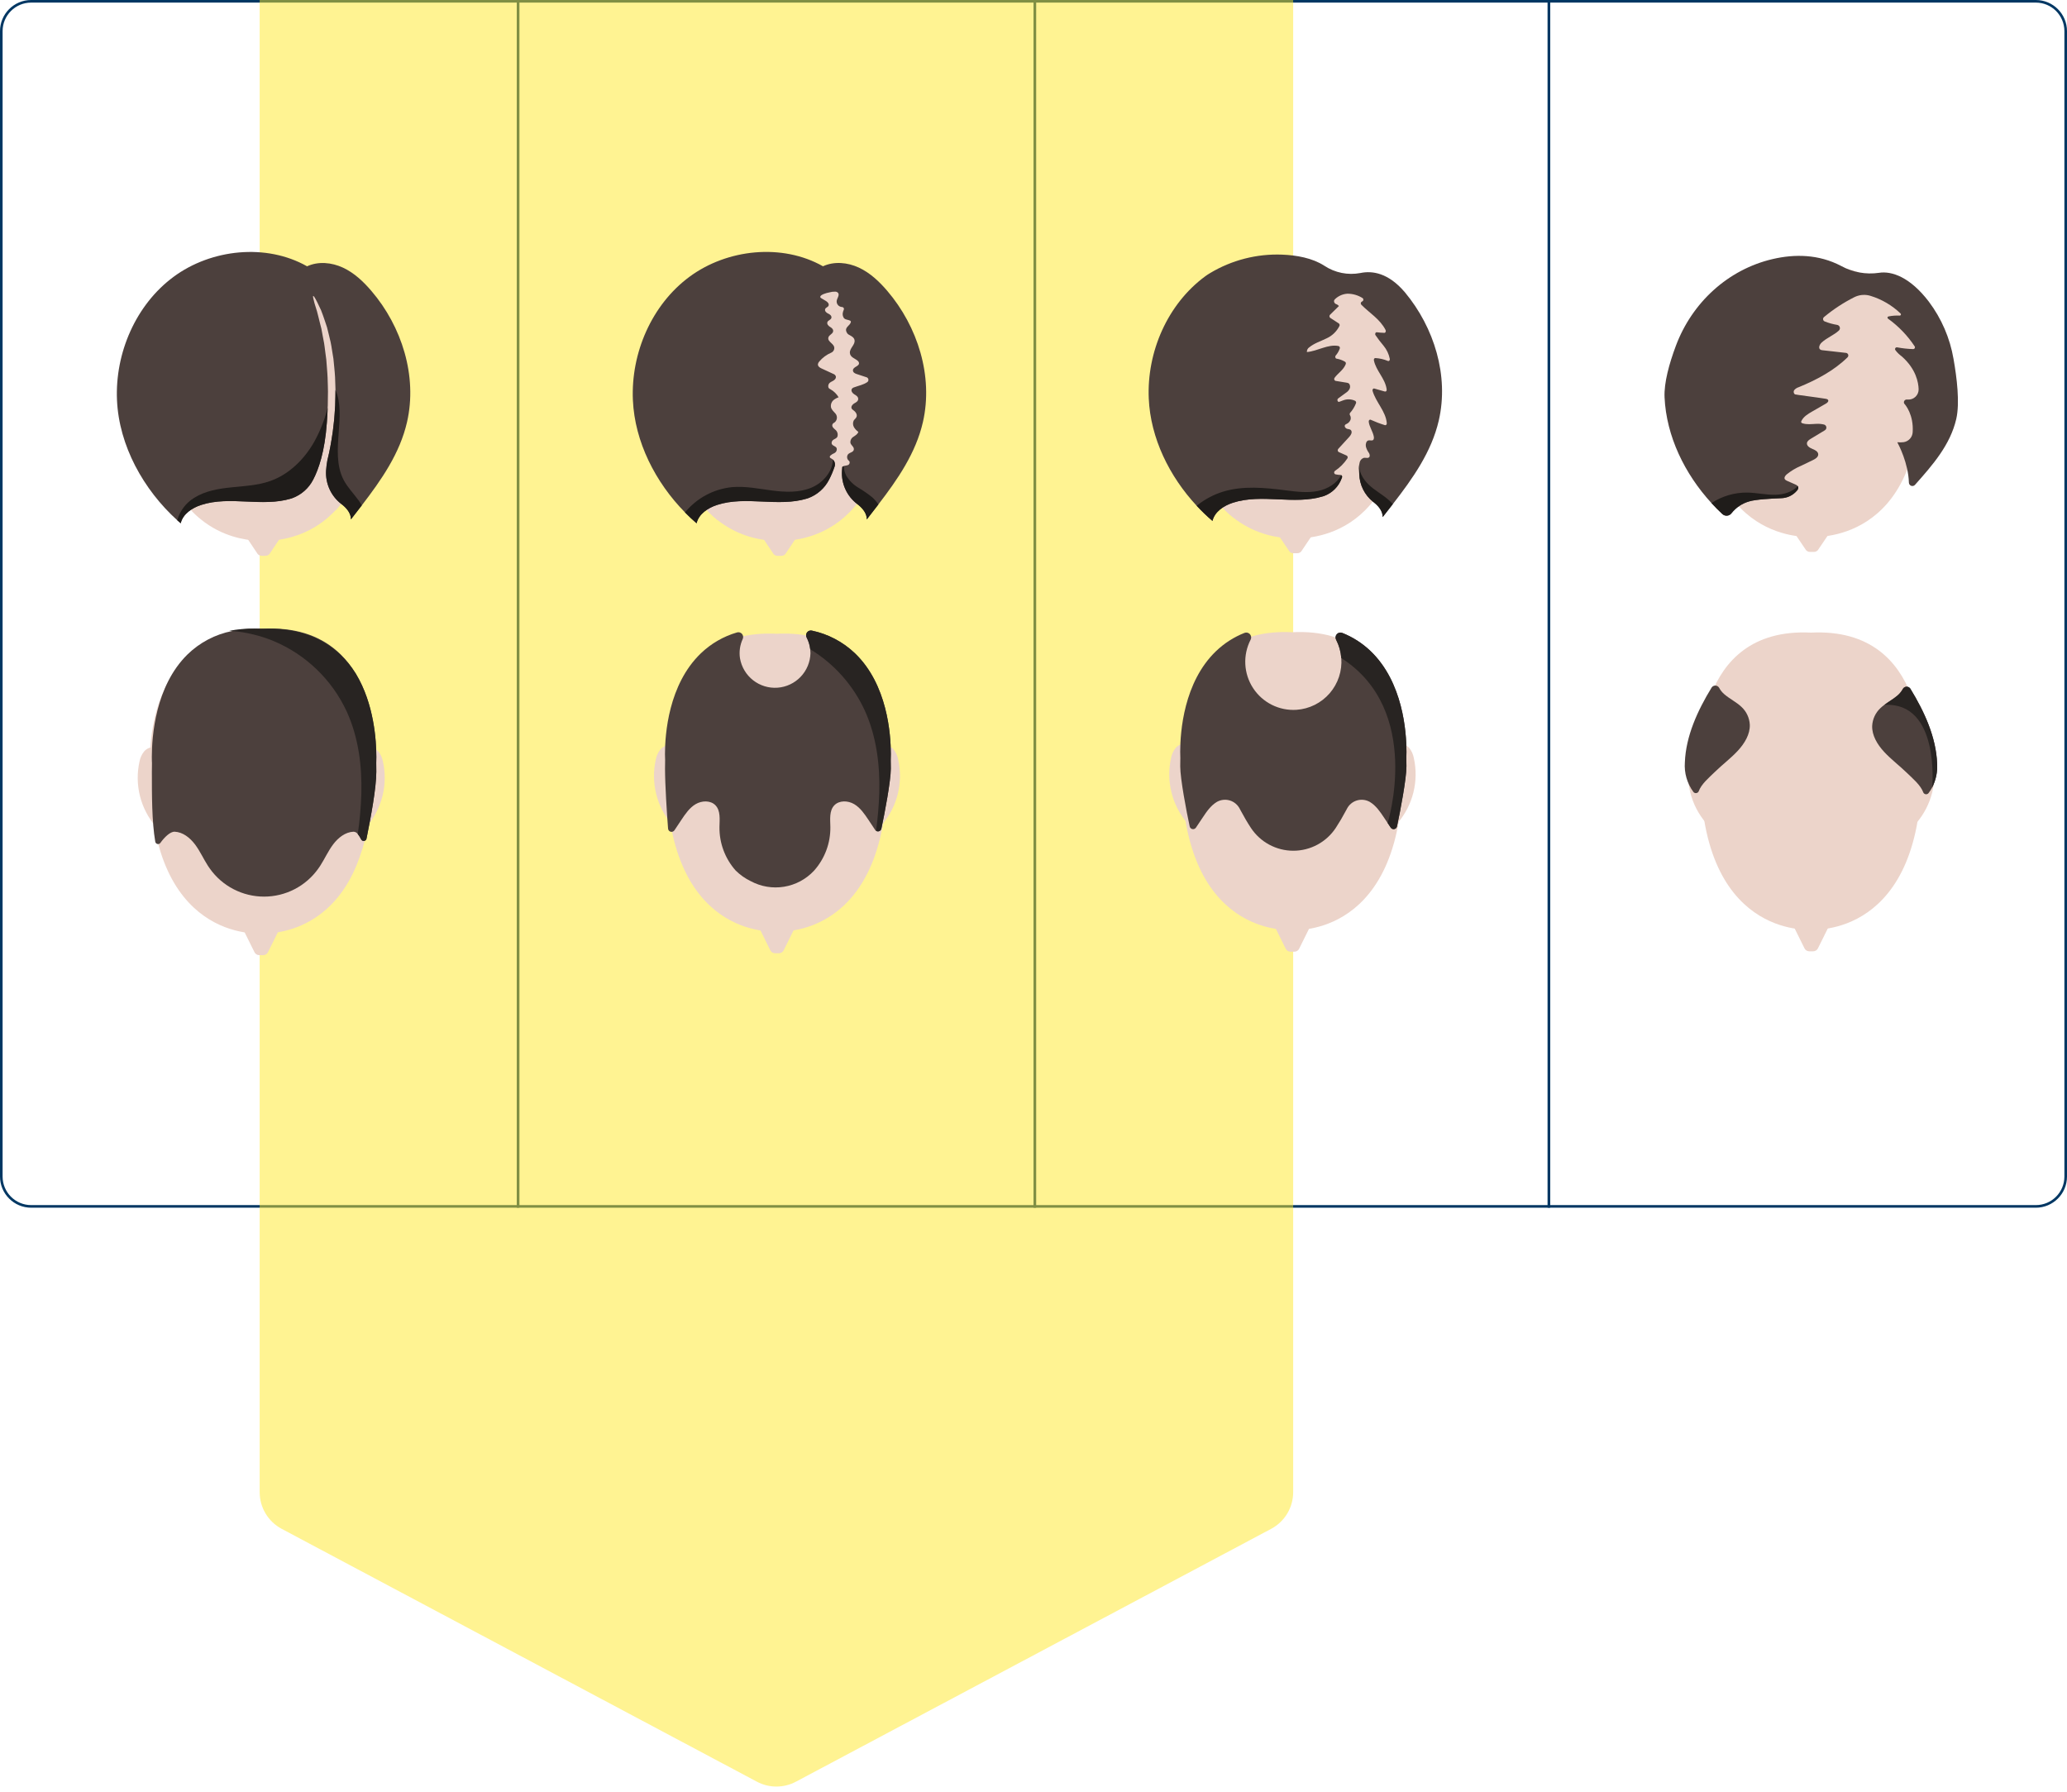 <svg width="796" height="690" viewBox="0 0 796 690" fill="none" xmlns="http://www.w3.org/2000/svg">
<path d="M12 0.5H199.5V464.5H12C5.649 464.5 0.5 459.351 0.5 453V12C0.5 5.649 5.649 0.5 12 0.5Z" stroke="#003763"/>
<rect x="199.5" y="0.5" width="199" height="464" stroke="#003763"/>
<rect x="398.5" y="0.5" width="198" height="464" stroke="#003763"/>
<path d="M596.5 0.5H784C790.351 0.5 795.5 5.649 795.5 12V453C795.5 459.351 790.351 464.5 784 464.5H596.5V0.5Z" stroke="#003763"/>
<path opacity="0.5" d="M100 0H498V574.527C498 580.442 494.737 585.875 489.514 588.653L306.514 686.003C301.816 688.502 296.184 688.502 291.486 686.003L108.486 588.653C103.263 585.875 100 580.442 100 574.527V0Z" fill="#FFE926"/>
<g clip-path="url(#clip0_831_10620)">
<path d="M94.395 206.074H108.61L104.062 212.88C103.897 213.218 103.64 213.503 103.321 213.702C103.001 213.9 102.632 214.003 102.256 214H100.751C100.374 214.003 100.005 213.9 99.685 213.702C99.366 213.504 99.109 213.219 98.945 212.88L94.395 206.074Z" fill="#ECD4CA"/>
<path d="M142.829 148.689C143.129 161.745 141.523 171.95 138.785 179.913C128.331 210.355 101.408 208.158 101.408 208.158C101.408 208.158 74.475 210.358 64.031 179.913C61.301 171.951 59.694 161.745 59.996 148.689C59.996 148.689 56.728 101.127 101.409 103.224C146.096 101.127 142.829 148.689 142.829 148.689Z" fill="#ECD4CA"/>
<path d="M142.829 148.69C143.129 161.746 141.523 171.951 138.785 179.914H133.796C135.155 181.533 136.118 183.447 136.608 185.504C134.742 189.538 132.256 193.255 129.24 196.519C126.02 193.583 123.952 189.597 123.406 185.275C122.237 189.835 118.156 193.182 113.719 194.644C109.282 196.106 104.489 195.977 99.833 195.655C95.177 195.333 90.466 194.828 85.855 195.591C82.562 196.069 79.456 197.416 76.855 199.491C72.757 195.971 69.41 191.662 67.013 186.821V186.812C67.703 185.777 68.557 184.861 69.542 184.1C71.836 182.475 74.365 181.21 77.042 180.349C77.425 180.202 77.809 180.064 78.202 179.917H64.03C61.3 171.955 59.693 161.749 59.995 148.693C59.995 148.693 56.727 101.131 101.408 103.228C146.096 101.128 142.829 148.69 142.829 148.69Z" fill="#ECD4CA"/>
<path d="M156.751 162.49C153.994 174.562 146.882 184.758 139.322 194.59C137.934 196.39 136.541 198.186 135.141 199.978C135.168 197.891 133.799 196.034 132.219 194.678C131.991 194.485 131.753 194.301 131.525 194.117C129.554 192.627 127.979 190.673 126.941 188.43C125.903 186.187 125.433 183.722 125.572 181.254C125.655 179.912 125.819 178.576 126.065 177.254C126.284 176.381 126.503 175.443 126.722 174.431C127.032 172.822 127.422 171.066 127.699 169.154C127.854 168.198 127.999 167.214 128.155 166.203C128.274 165.173 128.401 164.125 128.52 163.049C128.812 160.888 128.885 158.608 129.068 156.249C129.123 155.072 129.132 153.868 129.159 152.649C129.168 151.831 129.195 151.003 129.195 150.176C129.195 149.762 129.186 149.348 129.159 148.926C129.113 147.666 129.068 146.426 129.031 145.202C128.994 143.978 128.831 142.784 128.739 141.602C128.629 140.425 128.529 139.257 128.401 138.127C128.218 137.005 128.036 135.902 127.862 134.817C127.688 133.732 127.542 132.693 127.314 131.682C127.068 130.682 126.839 129.705 126.614 128.758C126.389 127.811 126.148 126.91 125.938 126.036C125.673 125.172 125.381 124.363 125.125 123.581C124.577 122.018 124.125 120.602 123.619 119.398C123.071 118.198 122.587 117.191 122.176 116.373C121.345 114.727 120.807 113.873 120.624 113.955C120.441 114.037 120.633 115.049 121.124 116.796C121.38 117.669 121.699 118.718 122.092 119.931C122.439 121.163 122.749 122.597 123.151 124.151C123.343 124.932 123.571 125.742 123.772 126.587C123.927 127.46 124.092 128.352 124.265 129.281C124.438 130.21 124.621 131.166 124.813 132.15C124.986 133.134 125.078 134.173 125.224 135.221C125.37 136.269 125.507 137.354 125.653 138.448C125.735 139.561 125.826 140.691 125.918 141.841C125.982 142.999 126.137 144.158 126.155 145.353C126.192 146.553 126.228 147.762 126.265 148.985C126.329 150.208 126.292 151.421 126.274 152.617C126.256 153.813 126.247 154.989 126.228 156.148C126.21 156.461 126.192 156.764 126.182 157.067C126.082 159.053 126.045 160.984 125.862 162.813C125.062 173.883 122.712 180.687 120.576 184.732C118.885 188.007 116.029 190.53 112.569 191.802C112.423 191.857 112.286 191.902 112.169 191.94C106.591 193.659 100.629 193.374 94.796 193.108C88.962 192.842 82.995 192.608 77.439 194.432C73.951 195.572 70.439 197.889 69.588 201.484C69.141 201.098 68.692 200.703 68.254 200.307C55.244 188.538 45.831 171.593 45.054 154.06C44.255 135.929 52.303 117.329 66.829 106.59C81.353 95.851 102.553 93.635 118.256 102.535C122.565 100.535 127.733 101.035 132.056 103.041C136.379 105.047 139.926 108.392 143.021 112.015C154.76 125.713 160.786 144.846 156.751 162.49Z" fill="#4C403D"/>
<path d="M125.866 162.805C125.066 173.875 122.716 180.679 120.58 184.724C118.889 187.998 116.032 190.521 112.573 191.794C112.427 191.849 112.29 191.894 112.173 191.932C106.595 193.651 100.633 193.366 94.799 193.1C88.965 192.834 82.999 192.6 77.443 194.424C73.955 195.564 70.443 197.881 69.591 201.476C69.144 201.09 68.696 200.695 68.258 200.299C69.272 196.705 71.603 193.626 74.786 191.675C79.05 188.99 84.186 188.144 89.193 187.639C94.2 187.134 99.3 186.885 104.047 185.212C111.314 182.656 117.166 176.864 121.001 170.124C123.275 166.005 125.017 161.615 126.187 157.059C126.085 159.043 126.048 160.974 125.866 162.805Z" fill="#1F1C1A"/>
<path d="M139.323 194.586C137.935 196.386 136.541 198.182 135.142 199.974C135.169 197.887 133.8 196.03 132.22 194.674C131.992 194.481 131.754 194.297 131.526 194.113C129.554 192.622 127.98 190.669 126.941 188.426C125.903 186.182 125.433 183.718 125.573 181.25C125.655 179.908 125.82 178.572 126.066 177.25C126.285 176.377 126.504 175.439 126.723 174.427C127.033 172.818 127.423 171.062 127.7 169.15C127.855 168.194 128 167.21 128.156 166.199C128.275 165.169 128.402 164.121 128.521 163.045C128.813 160.884 128.886 158.604 129.069 156.245C129.124 155.068 129.133 153.864 129.16 152.645C129.169 151.827 129.196 150.999 129.196 150.172C131.351 155.063 130.839 161.021 130.438 166.464C129.982 172.707 129.461 179.336 132.374 184.864C133.874 187.696 136.163 190.004 138.044 192.596C138.51 193.233 138.937 193.897 139.323 194.586Z" fill="#1F1C1A"/>
<path d="M293.061 206.09H307.275L302.727 212.896C302.562 213.234 302.305 213.519 301.986 213.717C301.666 213.916 301.297 214.019 300.921 214.016H299.416C299.039 214.019 298.67 213.916 298.35 213.717C298.031 213.519 297.774 213.234 297.61 212.896L293.061 206.09Z" fill="#ECD4CA"/>
<path d="M341.492 148.705C342.944 211.667 300.079 208.173 300.079 208.173C291.495 208.384 283.108 205.587 276.369 200.266C271.925 196.689 268.301 192.199 265.742 187.1C261.232 178.375 258.265 166.073 258.666 148.7C258.666 148.7 255.388 101.138 300.079 103.235C344.761 101.143 341.492 148.705 341.492 148.705Z" fill="#ECD4CA"/>
<path d="M319.928 182.355C318.857 186.417 316.243 189.901 312.642 192.064C307.73 194.969 301.714 195.006 296.017 194.964C290.32 194.922 284.303 194.964 279.401 197.888C278.294 198.55 277.276 199.35 276.37 200.269C271.926 196.691 268.302 192.202 265.743 187.103C268.543 184.878 272.07 183.765 275.548 182.91C290.093 179.243 305.296 179.053 319.928 182.355Z" fill="#ECD4CA"/>
<path d="M355.415 162.504C352.685 174.429 345.715 184.524 338.26 194.233C336.79 196.164 335.293 198.076 333.805 199.989C333.832 197.902 332.463 196.045 330.883 194.689C330.618 194.468 330.363 194.266 330.098 194.055C328.142 192.57 326.584 190.624 325.563 188.39C324.542 186.157 324.09 183.705 324.246 181.255C324.282 180.712 324.328 180.216 324.374 179.755C324.551 179.635 324.741 179.536 324.94 179.461C325.07 179.408 325.204 179.365 325.34 179.332C325.794 179.287 326.239 179.182 326.664 179.019C326.888 178.886 327.058 178.679 327.145 178.434C327.232 178.188 327.23 177.92 327.139 177.677C326.999 177.483 326.833 177.31 326.646 177.162C326.388 176.858 326.239 176.477 326.221 176.079C326.203 175.681 326.317 175.288 326.546 174.962C327.231 174.125 328.737 174.19 328.819 173.004C328.892 172.004 327.76 171.496 327.504 170.531C327.442 170.063 327.521 169.587 327.731 169.164C327.941 168.742 328.272 168.392 328.682 168.159C329.394 167.659 330.252 167.221 330.544 166.283C329.873 165.81 329.305 165.206 328.873 164.508C328.647 164.123 328.518 163.69 328.496 163.245C328.473 162.8 328.559 162.356 328.745 161.952C329.074 161.391 329.667 161.088 329.877 160.452C330.206 159.422 329.338 158.429 328.553 157.878C328.313 157.744 328.114 157.547 327.978 157.308C327.595 156.545 328.316 155.671 328.978 155.308C329.64 154.945 330.484 154.508 330.494 153.616C330.504 152.724 329.682 152.228 329.024 151.851C328.366 151.474 327.645 150.61 327.992 149.837C328.082 149.674 328.204 149.531 328.349 149.416C328.495 149.301 328.662 149.216 328.841 149.166C330.576 148.504 332.511 148.173 334.036 147.097C334.176 146.983 334.284 146.837 334.352 146.671C334.42 146.504 334.445 146.324 334.425 146.146C334.405 145.967 334.341 145.797 334.238 145.649C334.135 145.502 333.997 145.383 333.836 145.304L329.819 143.98C329.219 143.78 328.486 143.392 328.468 142.628C328.441 141.139 331.068 141.111 330.787 139.658C330.711 139.354 330.535 139.086 330.287 138.895C329.187 137.966 327.457 137.571 327.292 135.962C327.092 134.04 329.529 132.68 329.054 130.822C328.826 129.903 327.986 129.47 327.265 129.075C326.852 128.91 326.494 128.632 326.232 128.272C325.971 127.913 325.816 127.486 325.786 127.043C325.841 125.802 327.21 125.324 327.612 124.184C327.669 124.053 327.685 123.909 327.658 123.77C327.631 123.695 327.588 123.627 327.533 123.57C327.478 123.513 327.412 123.468 327.338 123.439C326.571 123.053 325.612 123.172 325.01 122.492C324.777 122.171 324.619 121.802 324.548 121.412C324.477 121.022 324.494 120.621 324.599 120.239C324.676 119.915 324.786 119.601 324.928 119.301C324.984 119.192 325.013 119.07 325.011 118.948C325.009 118.825 324.977 118.705 324.918 118.598C324.859 118.491 324.774 118.4 324.671 118.333C324.568 118.266 324.45 118.226 324.328 118.216C324.007 118.201 323.691 118.126 323.397 117.995C323.019 117.817 322.702 117.531 322.488 117.172C322.273 116.813 322.17 116.399 322.192 115.982C322.283 114.869 323.333 113.803 322.822 112.882C322.684 112.689 322.499 112.535 322.286 112.432C322.072 112.329 321.836 112.281 321.599 112.293C320.89 112.274 320.182 112.364 319.499 112.56C318.715 112.695 317.947 112.911 317.207 113.204C316.904 113.324 316.613 113.475 316.34 113.655C316.084 113.83 315.792 114.142 315.911 114.473C315.975 114.615 316.089 114.73 316.231 114.795C316.843 115.163 317.454 115.531 318.066 115.889C318.659 116.248 319.353 116.919 319.098 117.645C318.87 118.316 317.998 118.353 317.765 119.024C317.509 119.787 318.276 120.449 318.915 120.734C319.554 121.019 320.348 121.58 320.175 122.371C319.992 123.235 318.842 123.263 318.605 124.1C318.405 124.826 319.034 125.488 319.605 125.829C320.176 126.17 320.856 126.629 320.856 127.401C320.847 128.601 319.24 128.835 318.994 129.994C318.611 131.778 321.669 132.357 321.249 134.394C321.184 134.703 321.045 134.993 320.843 135.237C320.641 135.481 320.383 135.672 320.09 135.794C318.319 136.552 316.749 137.714 315.507 139.187C315.226 139.465 315.04 139.826 314.977 140.217C314.913 141.035 315.671 141.55 316.301 141.835C317.835 142.543 319.359 143.251 320.893 143.959C321.124 144.029 321.335 144.154 321.509 144.322C321.682 144.489 321.814 144.695 321.893 144.924C321.923 145.119 321.91 145.319 321.854 145.509C321.799 145.699 321.703 145.874 321.573 146.024C321.08 146.631 320.341 146.805 319.738 147.238C319.398 147.457 319.148 147.79 319.031 148.178C318.913 148.565 318.938 148.982 319.099 149.353C319.283 149.593 319.529 149.777 319.811 149.886C321.115 150.616 322.2 151.683 322.952 152.975C322.175 153.226 321.457 153.634 320.843 154.175C320.515 154.496 320.267 154.889 320.118 155.323C319.969 155.757 319.924 156.22 319.985 156.675C320.185 157.787 321.085 158.468 321.756 159.259C321.964 159.514 322.117 159.809 322.206 160.125C322.295 160.442 322.318 160.773 322.273 161.099C322.229 161.425 322.118 161.738 321.947 162.019C321.776 162.301 321.55 162.544 321.281 162.734C321.098 162.803 320.933 162.915 320.801 163.061C320.67 163.206 320.574 163.381 320.523 163.571C320.359 164.362 321.089 164.941 321.637 165.419C322.045 165.733 322.344 166.167 322.493 166.66C322.642 167.153 322.633 167.68 322.468 168.168C322.176 168.729 321.601 168.922 321.117 169.207C320.838 169.34 320.606 169.554 320.451 169.822C320.296 170.09 320.226 170.398 320.25 170.707C320.45 171.746 321.893 171.654 322.222 172.638C322.296 172.986 322.254 173.349 322.105 173.672C321.955 173.995 321.705 174.261 321.391 174.431C320.787 174.665 320.23 175.008 319.748 175.442C319.629 175.566 319.558 175.729 319.548 175.902C319.557 176.302 319.959 176.472 320.26 176.61C320.445 176.703 320.617 176.821 320.771 176.959C320.789 176.968 320.798 176.987 320.817 176.996C321.16 177.351 321.394 177.797 321.493 178.28C321.591 178.764 321.55 179.265 321.374 179.727C320.801 181.444 320.093 183.114 319.256 184.72C317.565 187.995 314.709 190.517 311.249 191.79C311.103 191.845 310.966 191.891 310.838 191.928C305.26 193.647 299.298 193.362 293.464 193.096C287.63 192.83 281.664 192.596 276.108 194.42C272.62 195.56 269.108 197.877 268.256 201.472C266.722 200.148 265.225 198.75 263.792 197.289C252.425 185.741 244.437 170.148 243.725 154.049C242.925 135.918 250.974 117.318 265.5 106.579C280.026 95.84 301.225 93.624 316.928 102.524C321.237 100.524 326.405 101.024 330.728 103.03C335.051 105.036 338.598 108.381 341.693 112.004C353.425 125.727 359.449 144.86 355.415 162.504Z" fill="#4C403D"/>
<path d="M320.813 177.013C321.156 177.368 321.39 177.814 321.488 178.297C321.587 178.781 321.546 179.282 321.37 179.744C320.797 181.461 320.089 183.131 319.252 184.737C317.561 188.012 314.704 190.534 311.245 191.807C311.099 191.862 310.962 191.908 310.834 191.945C305.256 193.664 299.294 193.379 293.46 193.113C287.626 192.847 281.66 192.613 276.104 194.437C272.616 195.577 269.104 197.894 268.252 201.489C266.718 200.165 265.221 198.767 263.788 197.306C268.285 191.796 274.782 188.295 281.856 187.569C286.996 187.109 292.127 188.176 297.24 188.847C302.353 189.518 307.73 189.757 312.496 187.753C316.887 185.914 320.585 181.694 320.768 176.977C320.786 176.985 320.795 177.003 320.813 177.013Z" fill="#1F1C1A"/>
<path d="M338.26 194.233C336.79 196.164 335.293 198.076 333.805 199.989C333.832 197.902 332.463 196.045 330.883 194.689C330.618 194.468 330.363 194.266 330.098 194.055C328.142 192.57 326.584 190.624 325.563 188.391C324.542 186.157 324.09 183.706 324.246 181.255C324.282 180.712 324.328 180.216 324.374 179.755C324.551 179.635 324.741 179.537 324.94 179.461C324.977 180.733 325.298 181.98 325.88 183.111C327.012 185.023 328.607 186.62 330.518 187.754C332.421 188.877 334.239 190.137 335.959 191.524C336.837 192.326 337.61 193.237 338.26 194.233Z" fill="#1F1C1A"/>
<path d="M491.721 205.145H505.934L501.386 211.901C501.22 212.238 500.963 212.521 500.643 212.718C500.324 212.915 499.955 213.017 499.58 213.014H498.074C497.698 213.017 497.33 212.915 497.01 212.718C496.691 212.521 496.433 212.238 496.268 211.901L491.721 205.145Z" fill="#ECD4CA"/>
<path d="M540.157 148.175C541.599 210.683 498.735 207.214 498.735 207.214C490.194 207.425 481.844 204.668 475.107 199.414C470.395 195.667 466.593 190.902 463.987 185.476C459.705 176.868 456.93 164.876 457.322 148.17C457.322 148.17 454.054 100.951 498.735 103.032C543.425 100.956 540.157 148.175 540.157 148.175Z" fill="#ECD4CA"/>
<path d="M516.062 184.438C515.551 188.244 512.483 191.348 508.95 192.872C505.417 194.396 501.464 194.572 497.62 194.479C493.776 194.386 489.905 194.068 486.107 194.653C482.1 195.295 478.317 196.933 475.107 199.418C470.395 195.671 466.594 190.906 463.987 185.48C465.113 184.154 466.483 183.058 468.022 182.249C471.893 180.223 476.44 180.068 480.813 180.122C492.677 180.381 504.486 181.827 516.062 184.438Z" fill="#ECD4CA"/>
<path d="M554.082 161.875C551.288 173.997 544.048 184.229 536.382 194.088C535.095 195.768 533.782 197.429 532.474 199.088C532.501 197.016 531.132 195.172 529.552 193.83C529.324 193.638 529.096 193.456 528.858 193.273C528.831 193.255 528.812 193.236 528.785 193.218C527.171 191.935 525.856 190.313 524.934 188.468C524.012 186.623 523.505 184.598 523.448 182.536L523.393 181.13C523.298 180.141 523.36 179.143 523.576 178.173V178.164C523.648 177.724 523.843 177.313 524.139 176.978C524.435 176.644 524.819 176.4 525.247 176.275C526.047 176.175 527.173 176.658 527.456 175.7C527.527 175.196 527.396 174.684 527.091 174.276C526.577 173.559 526.203 172.751 525.991 171.894C525.828 170.994 526.138 169.868 526.85 169.612C527.562 169.356 528.566 169.959 528.977 169.174C529.117 168.829 529.142 168.449 529.05 168.088C528.667 166.071 527.306 164.318 527.096 162.365C527.041 161.845 527.452 161.443 527.845 161.616C529.637 162.43 531.478 163.129 533.359 163.706C533.733 163.816 534.089 163.423 534.053 162.939C533.67 158.348 529.89 154.961 528.575 150.507C528.42 149.987 528.803 149.466 529.232 149.594L533.039 150.68C533.339 150.771 533.715 150.826 533.906 150.525C534.022 150.275 534.048 149.992 533.978 149.725C533.322 145.581 529.898 142.751 529.085 138.744C528.994 138.288 529.277 137.831 529.651 137.859C531.313 137.962 532.945 138.341 534.481 138.982C534.881 139.146 535.303 138.736 535.221 138.215C534.854 136.332 534.018 134.571 532.792 133.094C531.686 131.798 530.651 130.442 529.692 129.032C529.392 128.548 529.728 127.864 530.212 127.932C531.171 128.051 532.138 128.132 533.106 128.16C533.553 128.178 533.827 127.548 533.59 127.074C531.444 122.848 527.446 120.566 524.25 117.334C524.162 117.244 524.097 117.133 524.062 117.011C524.027 116.89 524.022 116.762 524.049 116.638C524.075 116.514 524.131 116.399 524.213 116.302C524.294 116.205 524.398 116.13 524.515 116.083H524.542C524.669 116.035 524.78 115.953 524.864 115.847C524.948 115.741 525.003 115.614 525.021 115.48C525.04 115.346 525.022 115.209 524.97 115.084C524.918 114.959 524.834 114.85 524.725 114.769C522.966 113.658 520.926 113.072 518.845 113.08C518.827 113.079 518.808 113.082 518.79 113.089C517.05 113.221 515.408 113.949 514.143 115.152C513.944 115.322 513.801 115.548 513.732 115.8C513.704 116.057 513.757 116.317 513.885 116.541C514.013 116.766 514.209 116.944 514.444 117.051C514.901 117.197 515.308 117.465 515.622 117.827L512.18 121.204C512.105 121.285 512.046 121.381 512.009 121.486C511.973 121.591 511.958 121.702 511.967 121.813C511.975 121.923 512.007 122.031 512.059 122.129C512.112 122.227 512.184 122.313 512.271 122.381L515.582 124.536C515.727 124.65 515.829 124.81 515.87 124.989C515.912 125.168 515.891 125.357 515.81 125.522C514.729 127.672 512.931 129.377 510.725 130.341C508.516 131.427 506.16 132.13 504.179 133.741C503.882 133.935 503.642 134.204 503.485 134.522C503.328 134.84 503.258 135.194 503.284 135.548C507.42 135.201 511.484 132.39 515.499 133.239C515.594 133.275 515.681 133.329 515.755 133.398C515.829 133.468 515.888 133.551 515.929 133.644C515.97 133.737 515.992 133.837 515.993 133.938C515.995 134.04 515.976 134.14 515.938 134.234C515.592 135.209 515.065 136.11 514.386 136.89C514.039 137.282 514.222 138.013 514.686 138.09C515.802 138.269 516.876 138.649 517.854 139.213C518.054 139.309 518.208 139.48 518.283 139.688C518.324 139.915 518.289 140.149 518.183 140.354C517.261 142.536 515.261 143.654 513.947 145.466C513.874 145.56 513.823 145.67 513.8 145.788C513.777 145.905 513.782 146.026 513.815 146.141C513.848 146.256 513.908 146.361 513.99 146.449C514.072 146.536 514.173 146.603 514.285 146.643L518.594 147.343C518.944 147.364 519.278 147.499 519.544 147.726C519.763 148.022 519.893 148.374 519.919 148.741C519.945 149.108 519.866 149.475 519.69 149.798C519.356 150.387 518.878 150.883 518.302 151.24L515.317 153.422C514.742 153.851 515.134 154.956 515.773 154.7C516.229 154.517 516.686 154.344 517.142 154.189C517.902 153.879 518.718 153.732 519.537 153.759C520.357 153.786 521.162 153.985 521.899 154.344C522.05 154.445 522.16 154.595 522.212 154.768C522.263 154.941 522.253 155.127 522.182 155.293C521.649 156.642 520.882 157.887 519.918 158.971C519.818 159.106 519.762 159.27 519.758 159.438C519.755 159.607 519.805 159.772 519.9 159.911C520.049 160.172 520.141 160.461 520.17 160.76C520.2 161.058 520.167 161.36 520.073 161.645C519.931 162.006 519.718 162.335 519.447 162.612C519.175 162.89 518.852 163.11 518.494 163.261C518.273 163.332 518.081 163.472 517.946 163.661C517.608 164.254 518.237 164.994 518.804 165.121C519.371 165.248 520.063 165.231 520.383 165.833C520.783 166.609 520.173 167.576 519.616 168.188L515.343 172.852C515.268 172.938 515.213 173.04 515.182 173.15C515.15 173.26 515.142 173.375 515.16 173.488C515.177 173.601 515.219 173.709 515.282 173.804C515.346 173.899 515.429 173.979 515.526 174.039L518.621 175.417C518.712 175.471 518.79 175.543 518.852 175.629C518.914 175.714 518.958 175.811 518.981 175.914C519.004 176.017 519.006 176.124 518.987 176.227C518.967 176.331 518.927 176.43 518.868 176.517C517.608 178.413 515.985 180.042 514.093 181.309C513.986 181.387 513.902 181.492 513.847 181.613C513.793 181.734 513.772 181.866 513.785 181.998C513.797 182.13 513.845 182.256 513.921 182.364C513.998 182.472 514.101 182.558 514.221 182.614C514.905 182.771 515.602 182.86 516.303 182.879C516.371 182.88 516.437 182.899 516.495 182.934C516.647 183.029 516.76 183.175 516.815 183.345C516.87 183.515 516.863 183.699 516.795 183.865L516.658 184.221C516.092 185.757 515.201 187.152 514.046 188.311C512.891 189.471 511.5 190.367 509.966 190.939C509.944 190.94 509.922 190.946 509.902 190.957C509.771 191.01 509.638 191.055 509.502 191.094C503.924 192.801 497.962 192.518 492.128 192.253C486.294 191.988 480.328 191.76 474.772 193.567C471.285 194.699 467.772 196.999 466.92 200.567C464.786 198.739 462.756 196.791 460.84 194.734C450.34 183.461 443.064 168.701 442.389 153.485C441.589 135.485 449.638 117.019 464.164 106.357C464.684 105.974 465.296 105.572 465.964 105.17C474.335 100.143 483.99 97.665 493.746 98.041C499.324 98.26 505.346 99.328 509.961 102.295C514.062 105.027 519.071 106.04 523.911 105.116C528.511 104.158 534.629 105.079 540.911 112.409C540.957 112.455 541.002 112.509 541.048 112.564C552.326 126.12 558.032 144.705 554.082 161.875Z" fill="#4C403D"/>
<path d="M516.793 183.873L516.656 184.229C516.09 185.765 515.199 187.16 514.044 188.32C512.889 189.479 511.497 190.375 509.964 190.948C509.941 190.948 509.919 190.954 509.9 190.966C509.769 191.018 509.635 191.064 509.5 191.102C503.922 192.809 497.96 192.526 492.126 192.261C486.292 191.996 480.326 191.769 474.77 193.576C471.283 194.708 467.77 197.008 466.918 200.576C464.783 198.747 462.753 196.8 460.838 194.742C463.829 192.309 467.257 190.469 470.938 189.32C478.717 186.928 487.079 187.769 495.138 188.792C499.265 189.312 503.474 189.868 507.545 189.037C511.197 188.288 514.785 186.19 516.492 182.938C516.645 183.033 516.759 183.179 516.814 183.35C516.869 183.522 516.862 183.707 516.793 183.873Z" fill="#1F1C1A"/>
<path d="M536.376 194.086C535.089 195.766 533.776 197.427 532.468 199.086C532.495 197.014 531.126 195.17 529.546 193.828C529.318 193.636 529.09 193.454 528.852 193.271C528.825 193.253 528.806 193.234 528.779 193.216C527.166 191.932 525.853 190.31 524.932 188.465C524.011 186.62 523.505 184.596 523.448 182.535L523.393 181.129C523.298 180.14 523.359 179.142 523.576 178.172C522.882 181.111 524.79 184.388 527 186.524C529.337 188.797 532.3 190.33 534.742 192.475C535.316 192.982 535.861 193.519 536.376 194.086Z" fill="#1F1C1A"/>
<path d="M690.637 204.629H704.931L700.357 211.39C700.19 211.727 699.93 212.011 699.609 212.207C699.288 212.404 698.918 212.506 698.542 212.502H697.027C696.65 212.506 696.28 212.404 695.959 212.207C695.638 212.011 695.379 211.727 695.212 211.39L690.637 204.629Z" fill="#ECD4CA"/>
<path d="M697.693 102.462C742.632 100.378 739.344 147.627 739.344 147.627C740.801 210.169 697.693 206.697 697.693 206.697C697.693 206.697 654.573 210.168 656.041 147.627C656.041 147.627 652.756 100.377 697.693 102.462Z" fill="#ECD4CA"/>
<path d="M753.351 161.333C751.051 171.27 744.325 178.978 737.467 186.677C737.29 186.878 737.057 187.022 736.797 187.089C736.538 187.157 736.264 187.145 736.011 187.056C735.758 186.966 735.538 186.803 735.379 186.588C735.219 186.372 735.128 186.114 735.116 185.846C734.905 178.32 731.149 171.197 730.672 170.329C730.69 170.302 730.699 170.302 730.718 170.274C731.506 170.358 732.301 170.349 733.087 170.247C734.015 170.109 734.868 169.656 735.501 168.964C736.135 168.273 736.511 167.384 736.567 166.447C737.017 159.661 733.739 155.862 733.353 155.433L733.316 155.396C733.226 155.228 733.183 155.039 733.191 154.848C733.199 154.658 733.259 154.473 733.363 154.313C733.467 154.153 733.612 154.025 733.784 153.94C733.955 153.856 734.145 153.819 734.335 153.834L734.702 153.843C735.245 153.878 735.789 153.8 736.299 153.613C736.81 153.425 737.275 153.134 737.667 152.757C738.058 152.379 738.367 151.925 738.572 151.421C738.778 150.918 738.876 150.378 738.861 149.834C738.788 147.268 737.869 142.134 732.489 137.322C732.011 136.957 731.552 136.582 731.121 136.18C730.671 135.757 730.262 135.293 729.9 134.792C729.823 134.68 729.782 134.547 729.781 134.41C729.781 134.274 729.821 134.14 729.898 134.027C729.974 133.914 730.082 133.826 730.209 133.776C730.335 133.725 730.474 133.713 730.607 133.742C732.631 134.129 734.682 134.352 736.74 134.409C736.864 134.413 736.987 134.382 737.095 134.321C737.203 134.261 737.293 134.172 737.355 134.064C737.416 133.956 737.447 133.834 737.445 133.709C737.442 133.585 737.406 133.464 737.34 133.359C734.595 129.204 731.113 125.585 727.065 122.683C726.99 122.631 726.931 122.557 726.898 122.471C726.864 122.385 726.856 122.292 726.876 122.202C726.896 122.112 726.942 122.029 727.008 121.966C727.075 121.902 727.159 121.859 727.249 121.843C728.668 121.551 730.118 121.441 731.564 121.514C731.659 121.52 731.754 121.496 731.835 121.446C731.916 121.397 731.98 121.323 732.018 121.236C732.056 121.149 732.066 121.052 732.048 120.959C732.029 120.865 731.982 120.78 731.913 120.714C728.644 117.577 724.685 115.25 720.353 113.919C719.425 113.625 718.451 113.501 717.479 113.554L716.974 113.581C715.968 113.691 714.989 113.979 714.082 114.43C709.917 116.529 706.004 119.096 702.421 122.083C702.29 122.191 702.188 122.332 702.128 122.492C702.067 122.651 702.048 122.823 702.074 122.992C702.1 123.16 702.169 123.319 702.275 123.453C702.381 123.587 702.52 123.69 702.678 123.754C704.219 124.374 705.823 124.821 707.462 125.087C707.7 125.121 707.923 125.222 708.106 125.378C708.289 125.534 708.424 125.739 708.495 125.968C708.566 126.198 708.571 126.443 708.508 126.675C708.445 126.907 708.318 127.117 708.141 127.279C706.222 129.051 703.441 130.079 701.475 131.928C700.722 132.64 700.134 133.992 700.988 134.595C701.273 134.761 701.595 134.852 701.924 134.86C704.917 135.207 707.924 135.545 710.904 135.874C711.091 135.897 711.267 135.971 711.413 136.089C711.559 136.206 711.669 136.363 711.73 136.54C711.792 136.717 711.802 136.908 711.76 137.091C711.718 137.274 711.625 137.442 711.492 137.574C706.277 142.698 699.482 146.305 692.633 149.1C692.006 149.29 691.443 149.651 691.008 150.141C690.908 150.266 690.834 150.411 690.792 150.565C690.749 150.72 690.738 150.881 690.759 151.04C690.781 151.199 690.834 151.352 690.917 151.49C690.999 151.628 691.108 151.747 691.238 151.841C691.495 151.978 699.814 153.001 703.064 153.541C703.431 153.605 703.845 153.696 704.01 154.025C704.286 154.555 703.689 155.094 703.165 155.395C701.393 156.409 699.621 157.429 697.849 158.455C696.224 159.387 694.516 160.419 693.717 162.108C693.626 162.262 693.6 162.447 693.644 162.62C693.69 162.709 693.755 162.786 693.835 162.846C693.914 162.906 694.006 162.947 694.103 162.967C695.811 163.542 697.665 163.267 699.465 163.195C700.462 163.136 701.461 163.226 702.431 163.46C702.662 163.52 702.87 163.647 703.029 163.825C703.188 164.002 703.291 164.223 703.325 164.459C703.359 164.695 703.323 164.935 703.221 165.151C703.119 165.366 702.956 165.547 702.752 165.67C700.944 166.757 699.135 167.85 697.325 168.949C696.682 169.342 695.966 169.826 695.856 170.575C695.7 171.662 696.894 172.411 697.913 172.822C698.932 173.233 700.163 173.836 700.199 174.932C700.227 175.982 699.134 176.667 698.179 177.132C696.627 177.872 695.076 178.618 693.524 179.37C691.541 180.21 689.686 181.326 688.015 182.685C687.501 183.151 686.987 183.863 687.315 184.475C687.53 184.784 687.839 185.015 688.196 185.133L691.309 186.503C691.687 186.641 692.029 186.862 692.309 187.151C692.399 187.268 692.464 187.402 692.502 187.544C692.526 187.789 692.496 188.037 692.413 188.269C692.331 188.501 692.198 188.712 692.025 188.887C692.016 188.896 692.007 188.914 691.988 188.923C691.236 189.813 690.303 190.532 689.252 191.032C688.2 191.532 687.053 191.802 685.888 191.823C682.325 191.96 675.962 192.298 673.588 193.065C670.912 193.82 668.543 195.402 666.821 197.586C666.622 197.858 666.367 198.084 666.073 198.25C665.78 198.416 665.455 198.518 665.119 198.549C664.783 198.581 664.445 198.54 664.126 198.431C663.807 198.321 663.514 198.146 663.268 197.915C661.827 196.573 660.434 195.169 659.09 193.705C648.79 182.49 641.69 167.941 641.02 152.963C640.772 147.363 642.82 139.994 645.363 133.181C651.552 116.586 665.389 103.736 682.724 99.727C691.089 97.791 700.335 97.827 709.076 102.427C713.491 104.849 718.573 105.769 723.556 105.048C728.569 104.235 735.649 106.774 742.801 116.154C747.669 122.633 750.924 130.178 752.295 138.164C753.58 145.368 754.783 155.141 753.351 161.333Z" fill="#4C403D"/>
<path d="M692.025 188.879C692.016 188.888 692.007 188.906 691.988 188.915C691.236 189.805 690.303 190.524 689.251 191.024C688.199 191.524 687.052 191.794 685.888 191.815C682.325 191.952 675.962 192.29 673.588 193.057C670.911 193.812 668.543 195.395 666.821 197.578C666.621 197.85 666.366 198.077 666.073 198.243C665.779 198.409 665.454 198.511 665.118 198.542C664.783 198.573 664.444 198.532 664.125 198.423C663.806 198.314 663.514 198.138 663.268 197.907C661.827 196.565 660.434 195.161 659.09 193.697C663.176 191.009 667.972 189.601 672.863 189.651C676.508 189.706 680.117 190.583 683.763 190.5C686.903 190.418 690.273 189.431 692.311 187.148C692.4 187.266 692.466 187.399 692.504 187.541C692.527 187.786 692.496 188.032 692.413 188.264C692.33 188.495 692.198 188.705 692.025 188.879Z" fill="#1F1C1A"/>
</g>
<g clip-path="url(#clip1_831_10620)">
<path d="M93.272 357.1H107.919L103.233 366.543C103.075 366.905 102.815 367.213 102.485 367.43C102.154 367.648 101.768 367.764 101.372 367.766H99.82C99.424 367.764 99.038 367.647 98.708 367.43C98.378 367.213 98.119 366.905 97.96 366.543L93.272 357.1Z" fill="#ECD4CA"/>
<path d="M59.961 318.227C57.052 314.827 54.974 310.798 53.891 306.456C52.809 302.115 52.751 297.582 53.723 293.215C53.98 291.791 54.589 290.455 55.494 289.327C56.016 288.727 56.675 288.262 57.415 287.971C58.154 287.679 58.953 287.57 59.744 287.652C58.202 297.791 58.275 308.11 59.961 318.227Z" fill="#ECD4CA"/>
<path d="M141.227 318.227C144.136 314.827 146.214 310.798 147.297 306.457C148.379 302.115 148.437 297.582 147.465 293.215C147.208 291.791 146.6 290.455 145.695 289.327C145.172 288.727 144.513 288.262 143.773 287.971C143.034 287.679 142.235 287.57 141.444 287.652C142.986 297.791 142.913 308.11 141.227 318.227Z" fill="#ECD4CA"/>
<path d="M100.499 244.766C146.534 242.466 143.163 294.426 143.163 294.426C143.291 299.497 143.133 304.572 142.69 309.626C142.197 315.541 141.112 321.392 139.45 327.09C129.035 361.847 100.499 359.376 100.499 359.376C100.499 359.376 56.336 363.192 57.835 294.422C57.835 294.426 54.474 242.466 100.499 244.766Z" fill="#ECD4CA"/>
<path d="M139.329 308.606C140.474 308.862 141.597 309.204 142.69 309.63C142.198 315.545 141.112 321.396 139.45 327.094C139.088 327.044 138.715 327.004 138.343 326.983C134.813 326.8 131.344 327.959 128.633 330.227C125.956 332.507 124.246 335.71 121.901 338.327C119.193 341.272 115.736 343.425 111.899 344.559C108.062 345.693 103.99 345.764 100.116 344.764C102.682 343.73 103.809 340.195 104.664 337.564C105.519 334.933 105.721 332.151 106.334 329.464C107.965 322.336 112.35 316.142 118.532 312.234C124.713 308.326 132.189 307.022 139.328 308.606H139.329Z" fill="#ECD4CA"/>
<path d="M101.706 242.082C102.33 242.052 102.944 242.032 103.557 242.022C114.968 241.831 124.265 245.175 131.218 252.004C133.371 254.13 135.257 256.511 136.833 259.094C136.924 259.225 137.004 259.355 137.085 259.486C144.048 271.055 144.924 285.104 144.924 291.441C144.924 292.706 144.894 293.53 144.884 293.801C144.894 294.926 144.914 296.04 144.914 297.135C144.914 303.492 142.761 314.87 141.141 322.884C141.101 323.113 140.989 323.324 140.822 323.485C140.655 323.647 140.44 323.751 140.21 323.784C139.98 323.816 139.745 323.775 139.54 323.665C139.335 323.556 139.169 323.384 139.068 323.175C138.714 322.447 138.282 321.76 137.78 321.126C137.593 320.859 137.347 320.64 137.06 320.484C136.774 320.329 136.455 320.243 136.13 320.232C132.99 320.363 130.243 322.532 128.312 325.093C126.381 327.654 125.062 330.626 123.331 333.328C123.09 333.7 122.848 334.071 122.576 334.428C120.21 337.765 117.08 340.486 113.446 342.364C109.812 344.243 105.782 345.223 101.691 345.223C97.601 345.223 93.57 344.243 89.937 342.364C86.303 340.486 83.172 337.765 80.807 334.428C80.545 334.066 80.294 333.695 80.052 333.328C78.321 330.628 77.003 327.644 75.071 325.093C73.139 322.542 70.402 320.363 67.253 320.232C65.542 320.162 63.278 322.411 61.779 324.52C61.652 324.702 61.474 324.841 61.266 324.919C61.059 324.997 60.833 325.012 60.618 324.959C60.403 324.907 60.208 324.792 60.06 324.627C59.912 324.463 59.816 324.257 59.787 324.038C58.469 316.386 58.487 306.022 58.487 297.154C58.487 296.054 58.497 294.935 58.527 293.8C58.507 293.529 58.467 292.7 58.467 291.44C58.467 283.64 59.805 264.165 72.182 252.003C76.921 247.375 82.908 244.23 89.409 242.955C92.263 242.363 95.168 242.053 98.083 242.031C99.119 242.001 100.176 242.021 101.253 242.061C101.404 242.062 101.555 242.072 101.706 242.082Z" fill="#4C403D"/>
<path d="M103.558 242.024C114.848 242.064 124.085 245.418 131.038 252.016C133.255 254.129 135.203 256.507 136.838 259.096C136.929 259.227 137.009 259.357 137.09 259.488C144.053 271.057 144.929 285.106 144.929 291.443C144.929 292.708 144.899 293.532 144.889 293.803C144.899 294.928 144.919 296.042 144.919 297.137C144.919 303.494 142.766 314.872 141.146 322.886C141.106 323.116 140.995 323.326 140.827 323.488C140.66 323.649 140.446 323.754 140.216 323.786C139.985 323.819 139.751 323.777 139.545 323.668C139.34 323.558 139.175 323.387 139.073 323.177C138.719 322.45 138.288 321.763 137.785 321.128C138.528 315.999 138.985 310.833 139.154 305.653C139.446 294.837 138.027 283.811 133.529 273.969C127.852 261.718 117.799 252.031 105.344 246.814C100.264 244.719 94.891 243.418 89.415 242.958C89.033 242.928 88.66 242.898 88.278 242.878C91.512 242.267 94.799 241.985 98.089 242.034C98.884 242.034 99.689 242.054 100.504 242.094L101.259 242.064C102.028 242.034 102.793 242.024 103.558 242.024Z" fill="#282422"/>
</g>
<g clip-path="url(#clip2_831_10620)">
<path d="M291.927 356.357H306.509L301.842 365.8C301.685 366.162 301.426 366.47 301.097 366.687C300.768 366.905 300.383 367.021 299.989 367.023H298.445C298.051 367.021 297.666 366.905 297.337 366.687C297.008 366.47 296.749 366.162 296.593 365.8L291.927 356.357Z" fill="#ECD4CA"/>
<path d="M258.752 317.484C255.854 314.079 253.784 310.048 252.706 305.708C251.628 301.369 251.572 296.838 252.54 292.472C252.795 291.05 253.402 289.713 254.304 288.584C254.823 287.985 255.479 287.521 256.216 287.229C256.953 286.937 257.749 286.828 258.537 286.909C257.001 297.049 257.074 307.367 258.752 317.484Z" fill="#ECD4CA"/>
<path d="M339.684 317.484C342.582 314.079 344.652 310.049 345.73 305.709C346.808 301.369 346.865 296.838 345.896 292.472C345.641 291.05 345.035 289.713 344.133 288.584C343.613 287.986 342.957 287.521 342.22 287.229C341.483 286.938 340.687 286.828 339.899 286.909C341.435 297.049 341.363 307.367 339.684 317.484Z" fill="#ECD4CA"/>
<path d="M299.127 244.019C344.97 241.726 341.616 293.682 341.616 293.682C343.103 362.452 299.127 358.634 299.127 358.634C299.127 358.634 255.14 362.451 256.639 293.682C256.639 293.682 253.284 241.726 299.127 244.019Z" fill="#ECD4CA"/>
<path d="M309.669 338.168C312.519 336.643 315.016 334.535 316.997 331.982C318.978 329.428 320.4 326.486 321.169 323.347C321.676 321.225 321.879 319.028 322.563 316.957C322.846 315.902 323.342 314.916 324.02 314.06C324.699 313.204 325.545 312.496 326.507 311.979C327.504 311.597 328.573 311.437 329.638 311.51C330.704 311.583 331.74 311.887 332.676 312.402C334.539 313.443 336.24 314.753 337.722 316.289C336.49 311.359 333.666 306.606 329.267 304.076C324.868 301.546 318.838 301.632 315.06 305.02C313.046 306.962 311.664 309.467 311.097 312.207C310.538 314.932 310.255 317.706 310.252 320.488C310.052 326.388 309.873 332.269 309.669 338.168Z" fill="#ECD4CA"/>
<path d="M312.661 242.802C318.901 244.12 324.65 247.153 329.261 251.559C341.727 263.52 343.061 282.67 343.061 290.343C343.061 291.588 343.031 292.392 343.011 292.663C343.031 293.763 343.051 294.863 343.051 295.937C343.051 300.707 340.666 313.29 339.413 319.065C339.358 319.323 339.227 319.559 339.038 319.743C338.848 319.927 338.608 320.05 338.349 320.098C338.089 320.145 337.821 320.114 337.578 320.009C337.336 319.904 337.131 319.729 336.988 319.507C336.136 318.232 335.284 316.95 334.433 315.661C332.91 313.381 331.317 311.021 328.942 309.615C326.567 308.209 323.2 308.089 321.296 310.067C319.282 312.176 319.723 315.51 319.773 318.412C319.858 324.576 317.639 330.55 313.55 335.163C313.513 335.209 313.472 335.253 313.43 335.294C310.377 338.551 306.331 340.706 301.924 341.422C297.517 342.138 292.997 341.375 289.07 339.251C286.93 338.218 284.976 336.837 283.288 335.164C279.199 330.551 276.98 324.577 277.065 318.413C277.115 315.513 277.546 312.177 275.532 310.068C273.632 308.09 270.261 308.22 267.896 309.616C265.531 311.012 263.928 313.382 262.405 315.662C261.513 317.007 260.618 318.353 259.719 319.699C259.564 319.928 259.342 320.104 259.083 320.202C258.824 320.3 258.541 320.315 258.273 320.246C258.005 320.176 257.765 320.026 257.586 319.815C257.407 319.603 257.298 319.342 257.274 319.066C256.823 313.266 256.102 302.215 256.102 295.958C256.102 294.873 256.112 293.779 256.142 292.664C256.122 292.393 256.082 291.579 256.082 290.344C256.082 282.672 257.435 263.521 269.891 251.56C273.799 247.804 278.557 245.047 283.76 243.526C284.1 243.41 284.466 243.396 284.813 243.486C285.16 243.576 285.474 243.765 285.715 244.031C285.955 244.297 286.113 244.628 286.168 244.982C286.224 245.337 286.174 245.7 286.025 246.026C284.943 248.354 284.577 250.951 284.973 253.488C285.553 256.83 287.356 259.838 290.03 261.925C292.703 264.013 296.058 265.032 299.441 264.784C302.825 264.536 305.995 263.039 308.336 260.584C310.677 258.129 312.022 254.891 312.109 251.5C312.109 250.993 312.079 250.487 312.019 249.984C311.84 248.405 311.371 246.873 310.636 245.465C310.469 245.154 310.395 244.802 310.422 244.451C310.45 244.099 310.578 243.763 310.792 243.482C311.005 243.201 311.295 242.988 311.626 242.867C311.958 242.747 312.317 242.724 312.661 242.802Z" fill="#4C403D"/>
<path d="M312.661 242.8C318.901 244.119 324.65 247.151 329.261 251.557C341.727 263.518 343.061 282.668 343.061 290.341C343.061 291.586 343.031 292.39 343.011 292.661C343.031 293.761 343.051 294.861 343.051 295.935C343.051 300.705 340.666 313.288 339.413 319.063C339.364 319.276 339.265 319.473 339.124 319.638C338.983 319.803 338.803 319.932 338.601 320.013C338.4 320.094 338.181 320.124 337.965 320.102C337.748 320.08 337.54 320.006 337.359 319.886C338.037 315.021 338.455 310.124 338.612 305.214C338.903 294.398 337.49 283.373 333.012 273.531C328.511 263.768 321.202 255.569 312.019 249.98C311.84 248.402 311.371 246.87 310.636 245.461C310.469 245.151 310.396 244.799 310.424 244.448C310.452 244.096 310.58 243.761 310.793 243.48C311.007 243.2 311.296 242.987 311.627 242.866C311.958 242.746 312.317 242.723 312.661 242.8Z" fill="#282422"/>
</g>
<g clip-path="url(#clip3_831_10620)">
<path d="M490.417 355.764H505.017L500.343 365.207C500.186 365.569 499.926 365.877 499.597 366.094C499.267 366.311 498.882 366.428 498.487 366.43H496.94C496.545 366.428 496.16 366.311 495.831 366.094C495.501 365.877 495.242 365.569 495.085 365.207L490.417 355.764Z" fill="#ECD4CA"/>
<path d="M457.192 316.891C454.289 313.488 452.217 309.457 451.137 305.117C450.058 300.777 450.001 296.246 450.971 291.88C451.226 290.456 451.833 289.119 452.737 287.99C453.257 287.391 453.914 286.927 454.652 286.635C455.39 286.344 456.187 286.235 456.976 286.317C455.437 296.456 455.51 306.774 457.192 316.891Z" fill="#ECD4CA"/>
<path d="M538.244 316.891C541.147 313.488 543.219 309.458 544.299 305.117C545.378 300.777 545.435 296.246 544.465 291.88C544.21 290.456 543.603 289.119 542.7 287.99C542.179 287.391 541.522 286.927 540.784 286.635C540.046 286.344 539.249 286.235 538.46 286.317C539.999 296.456 539.926 306.774 538.244 316.891Z" fill="#ECD4CA"/>
<path d="M497.625 243.425C543.537 241.132 540.178 293.088 540.178 293.088C541.667 361.858 497.625 358.04 497.625 358.04C497.625 358.04 453.571 361.857 455.073 293.088C455.073 293.088 451.713 241.133 497.625 243.425Z" fill="#ECD4CA"/>
<path d="M507.362 324.938C511.176 323.248 514.496 320.615 517.008 317.286C518.452 315.366 519.708 313.148 521.817 312.005C523.031 311.444 524.36 311.18 525.695 311.232C527.031 311.284 528.335 311.652 529.501 312.305C531.819 313.63 533.91 315.318 535.695 317.305C535.218 314.072 534.919 310.685 533.641 307.677C532.465 304.589 530.15 302.07 527.173 300.637C525.657 300.048 524.03 299.798 522.407 299.901C520.784 300.005 519.203 300.46 517.773 301.237C514.919 302.823 512.613 305.239 511.162 308.165C508.6 313.074 507.795 319.419 507.362 324.938Z" fill="#ECD4CA"/>
<path d="M516.882 243.679C520.945 245.285 524.657 247.666 527.811 250.689C540.296 262.65 541.63 281.8 541.63 289.473C541.63 290.718 541.6 291.522 541.58 291.793C541.6 292.893 541.62 293.993 541.62 295.067C541.62 299.837 539.231 312.44 537.977 318.205C537.922 318.461 537.792 318.694 537.604 318.877C537.417 319.059 537.18 319.182 536.923 319.23C536.665 319.279 536.4 319.25 536.159 319.148C535.918 319.046 535.712 318.875 535.568 318.657C535.177 318.075 534.775 317.482 534.384 316.889C533.922 316.196 533.451 315.489 532.979 314.789C531.464 312.509 529.858 310.149 527.489 308.744C527.469 308.734 527.439 308.714 527.419 308.704C526.671 308.297 525.849 308.043 525.002 307.959C524.154 307.875 523.299 307.962 522.485 308.215C521.672 308.468 520.918 308.882 520.267 309.431C519.617 309.981 519.083 310.655 518.698 311.415C518.628 311.556 518.557 311.686 518.487 311.815C517.102 314.426 515.737 316.736 514.392 318.784C512.607 321.482 510.181 323.695 507.332 325.226C504.483 326.757 501.298 327.559 498.064 327.559C494.829 327.559 491.645 326.757 488.795 325.226C485.946 323.695 483.52 321.482 481.735 318.784C480.39 316.735 479.025 314.426 477.64 311.815C477.57 311.684 477.5 311.554 477.429 311.415C477.044 310.655 476.51 309.981 475.86 309.431C475.209 308.882 474.455 308.468 473.642 308.215C472.829 307.962 471.973 307.875 471.125 307.959C470.278 308.043 469.456 308.297 468.708 308.704C468.688 308.714 468.658 308.734 468.638 308.744C466.27 310.15 464.664 312.51 463.148 314.789C462.275 316.089 461.422 317.38 460.559 318.655C460.415 318.873 460.209 319.044 459.968 319.146C459.727 319.248 459.462 319.277 459.205 319.228C458.947 319.18 458.71 319.057 458.523 318.875C458.335 318.692 458.206 318.459 458.15 318.203C456.896 312.439 454.507 299.835 454.507 295.065C454.507 293.99 454.527 292.896 454.547 291.791C454.527 291.52 454.497 290.716 454.497 289.471C454.497 281.799 455.832 262.648 468.316 250.687C471.476 247.662 475.195 245.281 479.265 243.677C479.62 243.539 480.008 243.512 480.378 243.599C480.748 243.686 481.083 243.884 481.339 244.166C481.594 244.447 481.758 244.8 481.809 245.177C481.86 245.554 481.795 245.938 481.623 246.277C480.113 249.192 479.405 252.455 479.569 255.733C479.734 259.012 480.766 262.187 482.561 264.936C484.355 267.685 486.847 269.907 489.783 271.377C492.718 272.847 495.99 273.511 499.266 273.301C501.713 273.137 504.102 272.49 506.297 271.397C508.492 270.304 510.449 268.787 512.054 266.934C513.659 265.08 514.881 262.927 515.649 260.598C516.417 258.27 516.716 255.812 516.528 253.367L516.518 253.357C516.344 250.907 515.671 248.518 514.541 246.337C514.358 245.997 514.283 245.61 514.327 245.226C514.371 244.843 514.531 244.482 514.786 244.193C515.041 243.903 515.379 243.699 515.753 243.607C516.128 243.515 516.522 243.54 516.882 243.679Z" fill="#4C403D"/>
<path d="M516.882 243.68C520.945 245.285 524.657 247.666 527.811 250.69C540.296 262.651 541.63 281.801 541.63 289.474C541.63 290.719 541.6 291.523 541.58 291.794C541.6 292.894 541.62 293.994 541.62 295.068C541.62 299.838 539.231 312.441 537.977 318.206C537.922 318.461 537.792 318.695 537.604 318.877C537.417 319.06 537.18 319.183 536.923 319.231C536.665 319.279 536.4 319.251 536.159 319.149C535.918 319.047 535.712 318.876 535.568 318.658C535.177 318.076 534.775 317.483 534.384 316.89C534.384 316.89 548.013 273.477 516.53 253.372L516.52 253.362C516.346 250.912 515.673 248.523 514.543 246.342C514.359 246.002 514.283 245.614 514.326 245.23C514.369 244.847 514.529 244.485 514.784 244.195C515.039 243.905 515.377 243.7 515.752 243.608C516.127 243.516 516.522 243.541 516.882 243.68Z" fill="#282422"/>
</g>
<g clip-path="url(#clip4_831_10620)">
<path d="M690.2 355.638H704.8L700.126 365.057C699.968 365.418 699.709 365.726 699.379 365.943C699.05 366.159 698.664 366.275 698.27 366.277H696.723C696.329 366.275 695.944 366.159 695.615 365.943C695.285 365.726 695.026 365.418 694.868 365.057L690.2 355.638Z" fill="#ECD4CA"/>
<path d="M656.975 316.859C654.074 313.468 652.002 309.449 650.922 305.119C649.842 300.789 649.785 296.267 650.754 291.911C651.01 290.491 651.617 289.157 652.52 288.031C653.041 287.434 653.698 286.97 654.436 286.679C655.174 286.389 655.97 286.28 656.759 286.361C655.221 296.475 655.294 306.769 656.975 316.859Z" fill="#ECD4CA"/>
<path d="M738.028 316.859C740.93 313.469 743.002 309.449 744.082 305.119C745.162 300.789 745.219 296.267 744.249 291.911C743.994 290.491 743.387 289.157 742.484 288.031C741.963 287.434 741.306 286.97 740.568 286.679C739.83 286.389 739.033 286.28 738.244 286.361C739.783 296.475 739.71 306.769 738.028 316.859Z" fill="#ECD4CA"/>
<path d="M697.41 243.577C743.322 241.291 739.963 293.116 739.963 293.116C741.452 361.716 697.41 357.907 697.41 357.907C697.41 357.907 653.356 361.714 654.858 293.116C654.858 293.116 651.498 241.291 697.41 243.577Z" fill="#ECD4CA"/>
<path d="M652.129 304.924C652.255 305.082 652.419 305.206 652.605 305.285C652.792 305.363 652.995 305.393 653.196 305.373C653.398 305.352 653.59 305.281 653.757 305.166C653.924 305.051 654.059 304.896 654.15 304.715C655.14 301.899 658.197 299.356 660.498 297.115C663.327 294.36 666.586 291.925 669.239 289.05C671.892 286.175 673.961 282.706 673.85 279.066C673.724 276.452 672.582 273.99 670.669 272.205C668.712 270.323 666.039 269.067 663.986 267.26C663.174 266.557 662.501 265.709 661.999 264.76C661.85 264.523 661.645 264.326 661.402 264.187C661.16 264.049 660.886 263.972 660.607 263.964C660.327 263.956 660.05 264.017 659.799 264.142C659.549 264.267 659.333 264.452 659.172 264.68C653.689 273.638 649.232 283.434 648.841 293.509C648.532 297.585 649.699 301.636 652.129 304.924Z" fill="#4C403D"/>
<path d="M735.645 265.11C741.135 274.076 745.591 283.873 745.982 293.94C746.195 297.138 745.536 300.333 744.075 303.186V303.196C743.673 303.954 743.21 304.677 742.69 305.36C742.565 305.519 742.401 305.643 742.215 305.722C742.028 305.801 741.825 305.831 741.624 305.81C741.422 305.789 741.23 305.717 741.063 305.602C740.897 305.487 740.763 305.331 740.673 305.15C739.679 302.335 736.629 299.791 734.32 297.557C731.49 294.802 728.238 292.368 725.579 289.493C722.92 286.618 720.862 283.142 720.972 279.505C721.101 276.891 722.242 274.43 724.153 272.643C724.63 272.19 725.136 271.768 725.668 271.381H725.678C727.364 270.119 729.278 269.067 730.837 267.695C731.648 266.992 732.322 266.144 732.824 265.195C732.972 264.959 733.177 264.763 733.419 264.624C733.661 264.486 733.933 264.409 734.212 264.401C734.491 264.392 734.767 264.452 735.017 264.576C735.267 264.7 735.483 264.883 735.645 265.11Z" fill="#4C403D"/>
<path d="M735.645 265.111C741.135 274.077 745.591 283.875 745.982 293.942C746.195 297.139 745.536 300.335 744.075 303.188C744.145 302.466 747.036 270.25 725.675 271.382C727.361 270.12 729.275 269.069 730.834 267.697C731.645 266.993 732.319 266.146 732.821 265.197C732.969 264.96 733.174 264.763 733.416 264.625C733.658 264.486 733.931 264.409 734.21 264.4C734.489 264.392 734.766 264.452 735.016 264.576C735.267 264.7 735.483 264.884 735.645 265.111Z" fill="#282422"/>
</g>
<defs>
<clipPath id="clip0_831_10620">
<rect width="709" height="117.015" fill="white" transform="translate(45 97)"/>
</clipPath>
<clipPath id="clip1_831_10620">
<rect width="95.188" height="125.751" fill="white" transform="translate(53 242.016)"/>
</clipPath>
<clipPath id="clip2_831_10620">
<rect width="94.794" height="124.268" fill="white" transform="translate(251.821 242.758)"/>
</clipPath>
<clipPath id="clip3_831_10620">
<rect width="94.938" height="123.08" fill="white" transform="translate(450.249 243.352)"/>
</clipPath>
<clipPath id="clip4_831_10620">
<rect width="97.179" height="122.773" fill="white" transform="translate(648.821 243.504)"/>
</clipPath>
</defs>
</svg>
